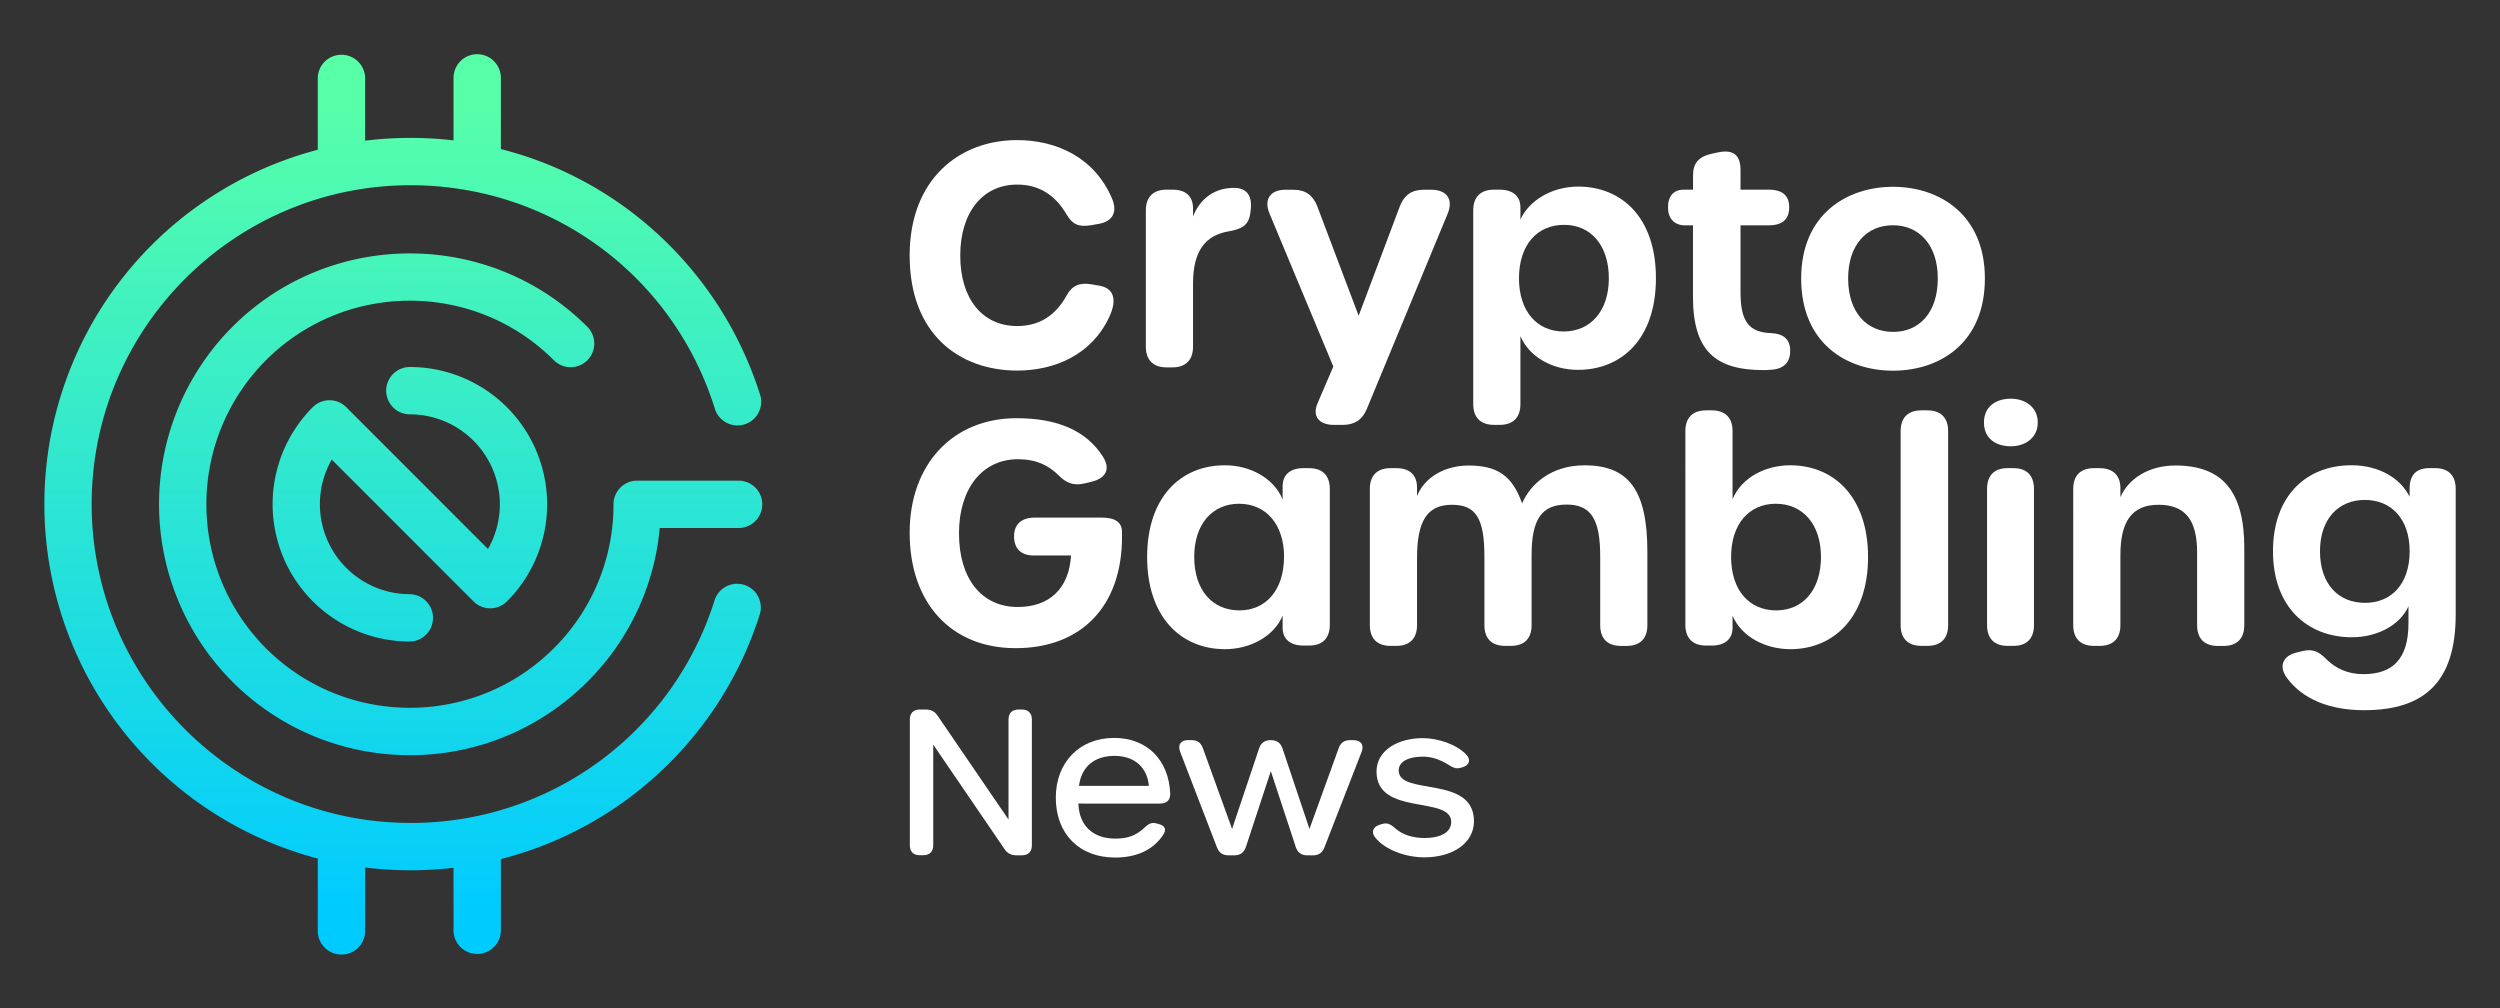 <svg xmlns="http://www.w3.org/2000/svg" xmlns:xlink="http://www.w3.org/1999/xlink" id="Layer_1" data-name="Layer 1" viewBox="0 0 1920 774.26"><rect x="0" y="0" width="1920" height="774.26" fill="#333333" stroke="none"/><defs><style>.cls-1{fill:url(#linear-gradient);}.cls-2{fill:url(#linear-gradient-2);}.cls-3{fill:url(#linear-gradient-3);}.cls-4{fill:#fff;}</style><linearGradient id="linear-gradient" x1="314.78" y1="701.31" x2="314.78" y2="79.93" gradientUnits="userSpaceOnUse"><stop offset="0" stop-color="#00cbff"></stop><stop offset="1" stop-color="#57ffa9"></stop></linearGradient><linearGradient id="linear-gradient-2" x1="309.37" y1="701.31" x2="309.37" y2="79.93" xlink:href="#linear-gradient"></linearGradient><linearGradient id="linear-gradient-3" x1="353.56" y1="701.31" x2="353.56" y2="79.93" xlink:href="#linear-gradient"></linearGradient></defs><path class="cls-1" d="M389.36,461.86a105.47,105.47,0,0,0-74.58-180,18.18,18.18,0,0,0,0,36.36,69.11,69.11,0,0,1,60,103.39L265.92,312.71a18.18,18.18,0,0,0-25.71,0,105.47,105.47,0,0,0,74.57,180,18.19,18.19,0,0,0,0-36.37,69.1,69.1,0,0,1-60-103.38L363.64,461.86A18.19,18.19,0,0,0,389.36,461.86Z"></path><path class="cls-2" d="M571.6,449.19a18.19,18.19,0,0,0-22.82,11.86A243.93,243.93,0,0,1,315.27,632C180.25,632,70.4,522.15,70.4,387.13S180.25,142.26,315.27,142.26c107.89,0,201.88,69.15,233.88,172.08a18.19,18.19,0,0,0,34.73-10.8A283.66,283.66,0,0,0,483.57,161.78a279,279,0,0,0-98.9-47.3V59.82a18.18,18.18,0,0,0-36.36,0v48a287.12,287.12,0,0,0-67.89.21V59.82a18.19,18.19,0,0,0-36.37,0V115a281.39,281.39,0,0,0,0,544.35v55.13a18.19,18.19,0,1,0,36.37,0V666.24a286.44,286.44,0,0,0,67.89.22v48a18.18,18.18,0,1,0,36.36,0V659.77A281.84,281.84,0,0,0,583.46,472,18.18,18.18,0,0,0,571.6,449.19Z"></path><path class="cls-3" d="M451.08,276.7a18.19,18.19,0,0,0,0-25.71c-75.16-75.15-197.44-75.15-272.59,0a193,193,0,0,0,0,272.58l.3.3.08.08a192.11,192.11,0,0,0,135.91,56l3.45,0a192.09,192.09,0,0,0,132.25-55.74l.6-.6a191.29,191.29,0,0,0,55.61-118.1h60.12a18.19,18.19,0,1,0,0-36.37H489.35a18.18,18.18,0,0,0-18.19,18.18A155.36,155.36,0,0,1,425.62,497.6l-.24.24,0,0h0c-61,61-160.18,61-221.15,0a156.56,156.56,0,0,1,0-221.16c61-61,160.18-61,221.15,0A18.17,18.17,0,0,0,451.08,276.7Z"></path><path class="cls-4" d="M698.61,196.25c0-58.63,38.11-88.65,82.56-88.65,29.9,0,59.38,13.09,72.87,44.91,4.48,10.57.21,17.62-10.17,19.41l-5.66,1c-10.1,1.73-14.73-.82-19-8.11-9.09-15.48-21.55-23.05-38.11-23.05-26.19,0-43.63,21.09-43.63,54.52s17.2,54.12,43.63,54.12c16.88,0,29.41-7.72,38.19-23.69,4-7.21,9.63-10,19.23-8.32l5.66,1c11,1.87,14.13,10.31,7.73,24.06-13.57,29.15-42.1,41.15-70.73,41.15C736.4,284.53,698.61,256.31,698.61,196.25Z"></path><path class="cls-4" d="M960.58,160.66l-.3,2.64c-1.1,9.84-6.77,12.67-16.65,14.38-18,3.06-27.38,15.12-27.38,40.11v48.47c0,10.25-5.65,15.89-15.89,15.89h-4.45c-10.25,0-15.89-5.64-15.89-15.89V161.55c0-10.25,5.64-15.89,15.89-15.89h4.45c10.24,0,15.89,4.82,15.89,14.62v6.05c4-10.74,13.8-22.05,31.49-22.05C957.46,144.28,961.74,150.35,960.58,160.66Z"></path><path class="cls-4" d="M1011.91,309.63,1024,281.51,975,164.05c-4.55-10.9.53-18.31,12.13-18.31h6.44c9.13,0,14.93,4.34,18.17,12.9l31.71,83.86L1075,158.64c3.23-8.56,9-12.9,18.18-12.9h6.12c11.92,0,17,7.47,12.53,18.31l-62.11,150c-3.56,8.58-9.63,12.27-18.6,12.27h-6.68C1012.79,326.29,1007.65,319.52,1011.91,309.63Z"></path><path class="cls-4" d="M1147.34,326.29c-10.25,0-15.89-5.64-15.89-15.89V161.55c0-10.24,5.64-15.89,15.89-15.89h4.45c10,0,15.89,5,15.89,13.6v9.32c6.83-14.82,24.35-25.28,44.4-25.28,32.69,0,59.67,23,59.67,70.37s-27.06,70.38-59.83,70.38c-20.05,0-37.63-10.17-44.24-25.93V310.4c0,10.25-5.64,15.89-15.89,15.89h-4.45Zm88.25-112.54c0-25.31-13.77-41.07-34.39-41.07-20.78,0-34.63,15.52-34.63,41.07,0,25.31,13.85,40.83,34.31,40.83C1221.58,254.58,1235.59,238.82,1235.59,213.75Z"></path><path class="cls-4" d="M1300.2,227.75V173.08h-5.84c-8.58,0-13.33-5.24-13.33-13.83,0-8.82,4.43-13.59,12.22-13.59h7v-11c0-9.53,4.42-14.47,14.8-16.69l4.2-.89c12.18-2.6,17.47,2.19,17.47,13.58v15h21.5c11,0,15.89,4.77,15.89,13.59s-4.84,13.83-15.89,13.83h-21.5v51.41c0,22.56,6.59,30.75,23.53,31.36,8.59.31,14.13,4.07,14.58,12.26.5,8.95-3.59,14.79-13.67,15.79-2.34.23-4.69.32-6.84.32C1317.22,284.22,1300.2,269.35,1300.2,227.75Z"></path><path class="cls-4" d="M1383.3,213.91c0-49.16,34.91-70.45,70.54-70.45s70.55,21.29,70.55,70.45c0,49.63-34.76,70.78-70.55,70.78S1383.3,263.54,1383.3,213.91Zm104.93-.08c0-25.55-14.17-40.83-34.47-40.83s-34.39,15.12-34.39,40.83c0,26,14.17,41.07,34.55,41.07S1488.23,239.69,1488.23,213.83Z"></path><path class="cls-4" d="M698.61,409.18c0-52.74,33.25-88,82.08-88,30.79,0,53.33,9.11,66.36,29.54,6.14,9.64,2.12,16.7-9,19.33l-5.42,1.28c-8.57,2-14.16-.8-19.55-6.21-7.73-7.71-17.18-12.44-31.28-12.44-27.3,0-45.29,22.45-45.29,56.9,0,34.94,17.43,56.59,45.14,56.59,23.73,0,39.33-13.54,40.92-39.57H793.81c-9.61,0-15-5.25-15-14.63v-.24c0-9.14,5.8-14.22,15.9-14.22h51c10.09,0,16,2.94,16,11.28v3.5c0,53.29-31.18,85.5-81.77,85.5C730.43,497.78,698.61,463.1,698.61,409.18Z"></path><path class="cls-4" d="M881,427.79c0-45.82,25.62-70.45,59.66-70.45,19.1,0,37.32,9.45,44.4,26.16V373.45c0-8.82,5.81-13.9,15.89-13.9h4.45c10.26,0,15.89,5.64,15.89,15.89V479.9c0,10.25-5.63,15.89-15.89,15.89h-4.45c-10,0-15.89-5-15.89-13.59v-9.32c-6.92,16.23-25.3,25.69-44.23,25.69C906.81,498.57,881,473.69,881,427.79Zm105.17-.08c0-25.15-14-40.83-34.63-40.83-20.38,0-34.39,15.59-34.39,40.83,0,25.47,13.94,41.07,34.71,41.07C972.27,468.78,986.12,453.1,986.12,427.71Z"></path><path class="cls-4" d="M1265.19,424v56.16c0,10.26-5.64,15.9-15.89,15.9h-4.45c-10.25,0-15.89-5.64-15.89-15.9V427.32c0-28.82-7.17-39.81-25.87-39.81-19,0-26.83,11.31-26.83,38.7v53.93c0,10.26-5.65,15.9-15.9,15.9h-4.44c-10.25,0-15.89-5.64-15.89-15.9V427.48c0-29.46-6.53-39.8-24.92-39.8-18.95,0-26.83,12.18-26.83,41.08v51.38c0,10.26-5.65,15.9-15.89,15.9h-4.45c-10.25,0-15.89-5.64-15.89-15.9V375.44c0-10.25,5.64-15.89,15.89-15.89h4.45c10.24,0,15.89,5.25,15.89,14.95V381c5.29-13.52,20.15-23.47,39.69-23.47,22.12,0,33.49,7.88,41,29.05,6.36-14.81,22.35-29.21,47.89-29.21C1251,357.34,1265.19,376.57,1265.19,424Z"></path><path class="cls-4" d="M1330.6,472.88v9.32c0,8.58-5.88,13.59-15.89,13.59h-4.45c-10.25,0-15.89-5.64-15.89-15.89V331.06c0-10.25,5.64-15.9,15.89-15.9h4.45c10.25,0,15.89,5.65,15.89,15.9v52.28c6.92-16.55,25.14-26,44.24-26,33.88,0,59.82,24.63,59.82,70.45s-26,70.78-59.67,70.78C1355.9,498.57,1337.52,489.11,1330.6,472.88Zm67.91-45.17c0-25.07-14-40.83-34.71-40.83-20.46,0-34.31,15.52-34.31,40.83,0,25.55,13.85,41.07,34.63,41.07C1384.74,468.78,1398.51,453,1398.51,427.71Z"></path><path class="cls-4" d="M1459.69,480.14V331.06c0-10.25,5.64-15.9,15.89-15.9h4.69c10.25,0,15.89,5.65,15.89,15.9V480.14c0,10.25-5.64,15.89-15.89,15.89h-4.69C1465.33,496,1459.69,490.39,1459.69,480.14Z"></path><path class="cls-4" d="M1523.68,324.48c0-11.84,8.66-18.28,20.66-18.28,11,0,20.66,6.44,20.66,18.28s-9.7,18.27-20.66,18.27C1532.34,342.75,1523.68,336.4,1523.68,324.48Zm2.38,155.66V375.44c0-10.25,5.57-15.9,15.7-15.9h4.63c10.12,0,15.7,5.65,15.7,15.9v104.7c0,10.25-5.58,15.89-15.7,15.89h-4.63C1531.63,496,1526.06,490.39,1526.06,480.14Z"></path><path class="cls-4" d="M1723.62,421v59.19c0,10.25-5.65,15.89-15.9,15.89h-4.44c-10.26,0-15.89-5.64-15.89-15.89V424.29c0-25.07-9.24-36.62-29.62-36.62-21,0-29.3,13.46-29.3,38.69v53.78c0,10.25-5.65,15.89-15.89,15.89h-4.45c-10.25,0-15.89-5.64-15.89-15.89V375.44c0-10.25,5.64-15.9,15.89-15.9h4.45c10.24,0,15.89,5.65,15.89,15.42v6.89c6-14.06,21.63-24.35,42.16-24.35C1707.3,357.5,1723.62,377.85,1723.62,421Z"></path><path class="cls-4" d="M1870.17,359.55c10.25,0,15.8,5.64,15.8,15.89v96.5c0,51.3-23.46,73.49-70.38,73.49-26.57,0-47-8.52-59-24.47-6.79-9-3.57-17.17,7-19.78l4.64-1.15c8.47-2.09,13.06.86,18.48,6.28,7.37,7.36,16.8,11.43,28.37,11.43,22.21,0,34.63-11.35,34.63-39.13v-13c-6.68,14.81-24.35,23.8-43.45,23.8-34.2,0-60.61-23.15-60.61-66.1s26.06-66,60.18-66c21.34,0,37.72,10,44.76,24.19l0-6.16c0-10.38,4.91-15.81,15.09-15.81h4.44Zm-19.56,63.8c0-24.76-14-39.41-34.47-39.41-20.22,0-34.39,14.65-34.39,39.41,0,25.23,14.17,39.64,34.55,39.64S1850.61,448.42,1850.61,423.35Z"></path><path class="cls-4" d="M698.75,649.15V552.64c0-4.95,2.79-7.73,7.73-7.73h4.33c4.18,0,7.12,1.39,9.44,5l54.29,79.5V552.64c0-4.95,2.78-7.73,7.73-7.73h2.48c4.94,0,7.73,2.78,7.73,7.73v96.51c0,5-2.79,7.74-7.73,7.74h-4c-4.17,0-7.11-1.4-9.43-5l-54.6-80v77.18c0,5-2.78,7.74-7.73,7.74h-2.48C701.54,656.89,698.75,654.1,698.75,649.15Z"></path><path class="cls-4" d="M810.86,612.65c0-27.22,18.26-45.93,44.7-45.93,25.68,0,42.07,17.16,43.16,42.68.15,5.11-2.79,7.74-7.74,7.74H828.19c.62,17.16,11.29,26.91,28.46,26.91,9.58,0,15.62-2.48,21.19-7.42,3.4-2.94,5.56-5.42,9.89-4.34l1.86.47c5.41,1.39,6.5,4.33,3.56,8.66-7.73,11.44-20.26,17.17-36.81,17.17C828.81,658.59,810.86,640.34,810.86,612.65Zm71.46-9.13c-1.24-14.07-10.82-23-26.45-23-14.84,0-25.21,7.74-27.22,23Z"></path><path class="cls-4" d="M943.48,656.89c-4.33,0-7.22-1.89-8.81-6l-28.3-73.47c-2.07-5.4.46-9,6-9H915c4.48,0,7.25,1.85,8.81,6.19l22.43,62L967,574.76c1.41-4.19,4.33-6.34,8.82-6.34h.31c4.48,0,7.42,2.16,8.81,6.34l20.73,61.87,22.43-62c1.56-4.34,4.32-6.19,8.81-6.19h2.63c5.72,0,8.23,3.71,6.18,9l-28.61,73.47c-1.61,4.14-4.48,6-8.81,6H1004c-4.49,0-7.44-2.17-8.82-6.34L976,592.24l-19.18,58.31c-1.38,4.19-4.33,6.34-8.82,6.34h-4.49Z"></path><path class="cls-4" d="M1094,658.44c-14.83,0-30.5-5.94-37.92-15.32-3.17-4-1.61-8.19,3.55-9.74l1.55-.46c3.39-1,5.72-.91,10.21,3.11,6.17,5.52,14.55,7.56,22.6,7.56,12.87,0,20.54-4.6,20.54-12.37,0-20.42-57.36-4.21-57.36-38.67,0-16.31,16.47-25.67,35.47-25.67,11.47,0,25.82,4.63,33.51,12.68,3.64,3.8,2.38,8.08-2.62,9.59l-1.55.46c-4.18,1.25-6.31-.28-10.36-2.74-5.79-3.51-12-5.77-18.7-5.77-11.15,0-18.73,3.7-18.73,10.64,0,19.78,57.82,3.21,57.82,39,0,16.44-15.88,27.68-38,27.68Z"></path></svg>